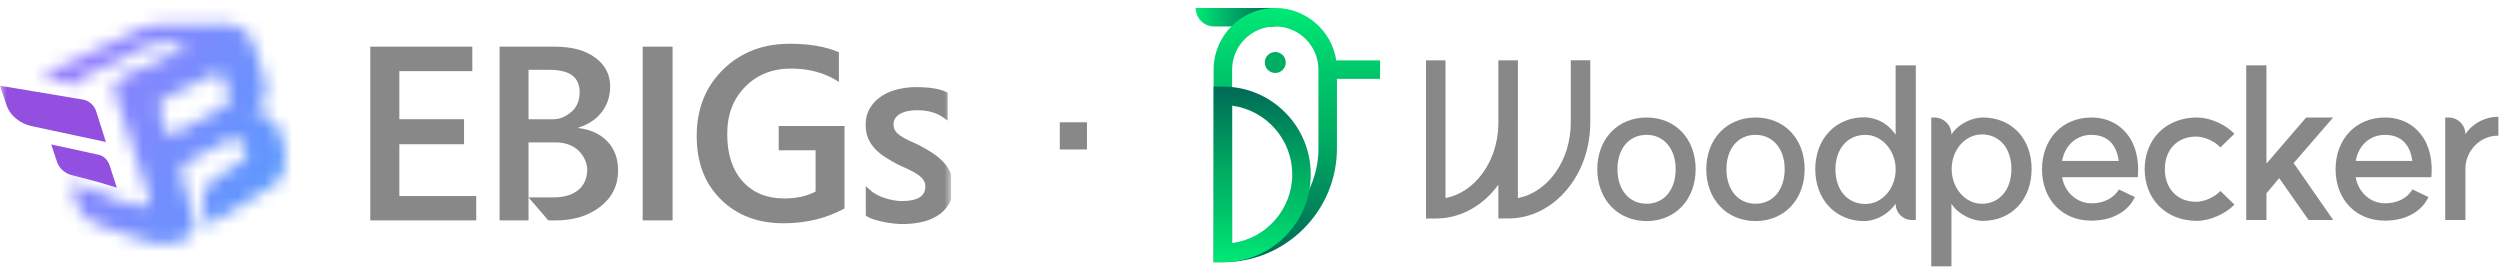 <svg width="184" height="20" viewBox="0 0 184 20" fill="none" xmlns="http://www.w3.org/2000/svg">
<g clip-path="url(#clip0_1780_4879)">
<mask id="mask0_1780_4879" style="mask-type:luminance" maskUnits="userSpaceOnUse" x="0" y="0" width="70" height="20">
<path d="M70 0H0V20H70V0Z" fill="white"/>
</mask>
<g mask="url(#mask0_1780_4879)">
<path d="M29.391 10.616H34.154V8.775H34.141H29.391V5.236H34.762V3.434H27.253V8.775V10.568V16.221H35.051V14.429H29.391V10.616Z" fill="#888888"/>
<path d="M42.573 9.427V9.391C43.303 9.166 43.875 8.784 44.288 8.25C44.702 7.715 44.907 7.085 44.907 6.36C44.907 5.493 44.543 4.788 43.816 4.247C43.088 3.706 42.103 3.436 40.858 3.436H36.77V16.221H38.899V14.528V10.48H40.882C42.731 10.48 43.22 11.907 43.22 12.467C43.22 13.11 43.003 13.614 42.569 13.979C42.135 14.344 41.52 14.528 40.724 14.528H38.901L40.355 16.221H40.903C42.226 16.221 43.322 15.882 44.19 15.204C45.058 14.526 45.492 13.64 45.492 12.548C45.492 11.667 45.228 10.954 44.698 10.403C44.167 9.854 43.46 9.528 42.573 9.427ZM42.029 8.254C41.607 8.603 41.195 8.777 40.72 8.777H38.899V5.139H40.452C41.926 5.139 42.662 5.686 42.662 6.78C42.662 7.417 42.45 7.907 42.028 8.256" fill="#888888"/>
<path d="M49.502 3.434H47.302V16.22H49.502V3.434Z" fill="#888888"/>
<path d="M57.313 11.059H60.027V14.099C59.38 14.438 58.614 14.607 57.729 14.607C56.436 14.607 55.411 14.187 54.656 13.344C53.901 12.503 53.524 11.349 53.524 9.88C53.524 8.412 53.964 7.291 54.839 6.394C55.717 5.497 56.842 5.047 58.212 5.047C59.582 5.047 60.754 5.375 61.743 6.029V3.844C60.767 3.428 59.563 3.22 58.132 3.22C56.143 3.22 54.505 3.856 53.215 5.124C51.924 6.392 51.278 8.016 51.278 9.996C51.278 11.977 51.867 13.492 53.048 14.669C54.228 15.845 55.77 16.433 57.674 16.433C59.319 16.433 60.814 16.072 62.156 15.345V9.273H57.313V11.057V11.059Z" fill="#888888"/>
<path d="M69.944 12.683C69.806 12.387 69.616 12.113 69.38 11.873C69.15 11.637 68.88 11.42 68.576 11.223C68.282 11.034 67.963 10.851 67.618 10.673C67.304 10.536 67.023 10.407 66.784 10.289C66.551 10.174 66.355 10.056 66.198 9.94C66.053 9.831 65.942 9.712 65.868 9.584C65.8 9.464 65.764 9.314 65.764 9.142C65.764 8.97 65.808 8.816 65.896 8.692C65.993 8.561 66.119 8.451 66.272 8.366C66.432 8.277 66.621 8.213 66.829 8.174C67.046 8.132 67.266 8.112 67.484 8.112C68.276 8.112 68.929 8.292 69.424 8.647L69.748 8.88V6.823L69.635 6.767C69.15 6.529 68.418 6.413 67.391 6.413C66.944 6.413 66.498 6.467 66.068 6.572C65.632 6.679 65.236 6.845 64.892 7.068C64.541 7.295 64.256 7.587 64.041 7.936C63.822 8.292 63.713 8.711 63.713 9.187C63.713 9.569 63.777 9.912 63.904 10.202C64.028 10.489 64.204 10.749 64.422 10.976C64.636 11.197 64.891 11.403 65.179 11.585C65.459 11.761 65.764 11.937 66.096 12.113C66.393 12.248 66.67 12.377 66.93 12.499C67.179 12.619 67.399 12.743 67.58 12.87C67.749 12.99 67.883 13.121 67.976 13.262C68.063 13.393 68.104 13.546 68.104 13.728C68.104 14.073 67.976 14.328 67.712 14.507C67.427 14.7 66.972 14.798 66.361 14.798C66.185 14.798 65.989 14.779 65.779 14.742C65.566 14.704 65.349 14.65 65.138 14.582C64.928 14.515 64.725 14.431 64.538 14.331C64.355 14.236 64.196 14.127 64.064 14.009L63.722 13.7V15.869L63.816 15.929C63.964 16.023 64.15 16.104 64.385 16.175C64.605 16.242 64.842 16.3 65.089 16.347C65.334 16.394 65.578 16.429 65.812 16.454C66.048 16.478 66.249 16.491 66.413 16.491C66.898 16.491 67.366 16.442 67.802 16.349C68.248 16.253 68.65 16.094 68.995 15.879C69.348 15.658 69.633 15.365 69.841 15.013C70.05 14.657 70.158 14.219 70.158 13.709C70.158 13.329 70.086 12.982 69.944 12.681" fill="#888888"/>
<path d="M7.062 8.142C6.898 7.722 6.541 7.402 6.094 7.325L5.471 7.222L2.618 6.746L0 6.31L0.465 7.69C0.721 8.494 1.459 9.11 2.384 9.294L3.609 9.556L6.279 10.127L7.794 10.452L7.06 8.14L7.062 8.142Z" fill="#924FE0"/>
<path d="M8.049 12.124C7.921 11.755 7.611 11.454 7.227 11.383L6.581 11.242L4.047 10.691L3.771 10.631L4.167 11.825C4.269 12.186 4.503 12.488 4.811 12.685C4.96 12.78 5.124 12.853 5.303 12.894L7.176 13.385L8.598 13.812L8.053 12.124H8.049Z" fill="#924FE0"/>
<mask id="mask1_1780_4879" style="mask-type:luminance" maskUnits="userSpaceOnUse" x="3" y="1" width="19" height="17">
<path d="M11.838 8.351C11.759 8.143 11.672 7.926 11.742 7.714C11.805 7.525 11.923 7.359 12.082 7.259L15.624 5.519C15.624 5.519 16.22 5.236 16.449 5.659C16.453 5.667 16.456 5.676 16.46 5.682L16.837 6.898C16.889 7.282 16.853 7.641 16.626 7.808C16.115 8.187 12.418 10.079 12.418 10.079L11.836 8.353L11.838 8.351ZM16.558 1.765C16.558 1.765 13.99 1.84 12.529 1.778C11.069 1.716 10.478 2.074 10.478 2.074C10.478 2.074 5.194 4.582 3.692 5.247C3.322 5.41 3.22 5.451 3.058 5.659L5.567 6.261C5.805 5.839 6.275 5.569 6.632 5.42L10.827 3.396C11.161 3.235 11.527 3.153 11.899 3.157L13.388 3.168C13.618 3.168 13.69 3.479 13.48 3.576L8.925 5.71C8.072 6.186 8.515 7.021 8.515 7.021L9.183 9.031L11.018 14.681C11.036 14.738 11.042 14.8 11.023 14.856C10.897 15.212 10.453 15.243 10.257 15.168L7.875 14.489C7.749 14.453 7.57 14.252 7.487 14.133L5.147 13.52C5.147 13.52 5.131 13.514 5.124 13.512L5.854 15.423C6.177 16.073 7.005 16.487 7.543 16.658C8.081 16.828 9.21 17.254 10.876 17.773C12.001 18.123 12.941 17.887 13.435 17.698C13.879 17.486 14.526 17.021 14.294 16.167C14.084 15.399 13.544 13.426 13.35 12.862C13.229 12.514 13.382 12.132 13.71 11.96L16.658 10.377C17.14 10.095 17.783 10.245 18.034 10.74C18.07 10.811 18.102 10.89 18.128 10.98C18.3 11.577 17.747 11.952 17.489 12.091C17.383 12.147 17.279 12.205 17.179 12.269L15.715 13.209C15.715 13.209 14.72 13.932 14.966 15.167C15.047 15.577 15.23 16.13 15.354 16.585C16.968 15.601 19.37 14.127 20.172 13.591C21.418 12.758 20.893 10.699 20.893 10.699C20.816 10.433 20.742 10.178 20.672 9.933C20.533 9.451 20.268 9.009 19.88 8.692C19.547 8.423 19.104 8.217 18.555 8.284C19.223 8.108 19.502 7.471 19.566 6.825C19.602 6.45 19.547 6.07 19.44 5.708C18.895 3.876 18.808 3.683 18.615 3.138C18.16 1.856 16.971 1.765 16.645 1.765C16.59 1.765 16.56 1.767 16.56 1.767" fill="white"/>
</mask>
<g mask="url(#mask1_1780_4879)">
<path d="M6.468 -5.373L-3.373 15.073L18.003 25.212L27.845 4.767L6.468 -5.373Z" fill="url(#paint0_linear_1780_4879)"/>
</g>
</g>
</g>
<rect x="78" y="9" width="2" height="2" fill="#888888"/>
<g clip-path="url(#clip1_1780_4879)">
<path d="M118.576 9.717C117.921 10.405 117.559 11.377 117.559 12.452C117.559 13.527 117.921 14.504 118.576 15.195C119.233 15.889 120.162 16.272 121.188 16.272C122.213 16.272 123.138 15.89 123.79 15.195C124.441 14.504 124.799 13.53 124.799 12.452C124.799 10.212 123.314 8.648 121.186 8.648C120.159 8.648 119.23 9.028 118.575 9.717H118.576ZM122.735 10.625C123.125 11.084 123.33 11.715 123.33 12.452C123.33 13.973 122.47 14.995 121.188 14.995C119.905 14.995 119.045 13.973 119.045 12.452C119.045 10.93 119.905 9.924 121.188 9.924C121.811 9.924 122.345 10.165 122.735 10.623V10.625Z" fill="#888888"/>
<path d="M126.599 9.717C125.943 10.405 125.581 11.377 125.581 12.452C125.581 13.527 125.943 14.504 126.599 15.195C127.255 15.889 128.184 16.272 129.21 16.272C130.235 16.272 131.161 15.89 131.812 15.195C132.463 14.504 132.821 13.53 132.821 12.452C132.821 10.212 131.336 8.648 129.208 8.648C128.181 8.648 127.252 9.028 126.597 9.717H126.599ZM130.757 10.625C131.147 11.084 131.352 11.715 131.352 12.452C131.352 13.973 130.492 14.995 129.21 14.995C127.927 14.995 127.067 13.973 127.067 12.452C127.067 10.93 127.927 9.924 129.21 9.924C129.833 9.924 130.367 10.165 130.757 10.623V10.625Z" fill="#888888"/>
<path d="M134.617 9.703C133.963 10.395 133.603 11.372 133.603 12.453C133.603 13.535 133.963 14.512 134.617 15.203C135.269 15.893 136.186 16.273 137.2 16.273C137.86 16.273 138.805 15.95 139.482 15.045L139.519 14.995C139.519 15.657 140.056 16.193 140.718 16.193H141.005V4.808H139.519V9.915L139.481 9.862C138.68 8.722 137.532 8.633 137.198 8.633C136.184 8.633 135.266 9.013 134.615 9.703H134.617ZM138.86 10.67C139.286 11.153 139.521 11.792 139.521 12.47C139.521 13.873 138.524 15.013 137.298 15.013C135.977 15.013 135.09 13.992 135.09 12.47C135.09 10.948 135.977 9.927 137.298 9.927C137.883 9.927 138.439 10.192 138.86 10.672V10.67Z" fill="#888888"/>
<path d="M145.931 8.648C145.205 8.648 144.193 9.06 143.665 9.845L143.626 9.902C143.626 9.21 143.066 8.65 142.374 8.65H142.141V19.6H143.626V15.007L143.665 15.06C144.215 15.845 145.22 16.257 145.931 16.257C148.048 16.257 149.527 14.685 149.527 12.437C149.527 10.188 148.048 8.648 145.931 8.648ZM145.865 14.997C144.64 14.997 143.643 13.848 143.643 12.437C143.643 11.025 144.64 9.893 145.865 9.893C147.166 9.893 148.04 10.915 148.04 12.437C148.04 13.959 147.166 14.997 145.865 14.997Z" fill="#888888"/>
<path d="M153.92 8.648C152.893 8.648 151.965 9.028 151.309 9.717C150.654 10.405 150.292 11.377 150.292 12.452C150.292 14.682 151.785 16.24 153.92 16.24C155.715 16.24 156.75 15.347 157.125 14.504L155.955 13.942C155.763 14.262 155.196 14.963 153.92 14.963C152.87 14.963 151.97 14.165 151.778 13.067L151.773 13.042H157.34C157.34 13.032 157.342 13.02 157.344 13.005C157.436 11.927 157.227 11.152 157.035 10.692C157.029 10.67 156.325 8.648 153.919 8.648H153.92ZM151.773 11.847L151.778 11.822C151.975 10.687 152.837 9.925 153.92 9.925C154.719 9.925 155.718 10.255 155.935 11.823L155.938 11.847H151.775H151.773Z" fill="#888888"/>
<path d="M163.422 10.848L164.453 9.848C163.783 9.142 162.649 8.648 161.686 8.648C160.597 8.648 159.614 9.028 158.921 9.717C158.229 10.405 157.847 11.375 157.847 12.452C157.847 13.528 158.229 14.5 158.921 15.187C159.614 15.875 160.597 16.255 161.686 16.255C162.634 16.255 163.795 15.752 164.453 15.055L163.422 14.055C162.968 14.532 162.247 14.85 161.62 14.85C160.252 14.85 159.333 13.887 159.333 12.452C159.333 11.017 160.252 10.053 161.62 10.053C162.247 10.053 162.968 10.372 163.422 10.848Z" fill="#888888"/>
<path d="M166.81 4.808H165.322V16.193H166.81V14.228L167.747 13.11L167.763 13.132L169.911 16.193H171.725L168.812 12.002L168.824 11.99L171.721 8.648H169.733L166.81 12.043V4.808Z" fill="#888888"/>
<path d="M175.527 8.648C174.5 8.648 173.571 9.028 172.916 9.717C172.26 10.405 171.899 11.377 171.899 12.452C171.899 14.682 173.391 16.24 175.527 16.24C177.321 16.24 178.356 15.347 178.732 14.504L177.561 13.942C177.369 14.262 176.802 14.963 175.527 14.963C174.476 14.963 173.576 14.165 173.385 13.067L173.379 13.042H178.947C178.947 13.032 178.949 13.02 178.95 13.005C179.042 11.927 178.833 11.152 178.642 10.692C178.635 10.67 177.931 8.648 175.525 8.648H175.527ZM173.381 11.847L173.386 11.822C173.583 10.687 174.445 9.925 175.529 9.925C176.327 9.925 177.326 10.255 177.543 11.823L177.546 11.847H173.383H173.381Z" fill="#888888"/>
<path d="M181.455 9.887C181.455 9.203 180.901 8.65 180.218 8.65H179.969V16.193H181.455V12.405C181.455 11.757 181.733 11.118 182.216 10.65C182.66 10.222 183.229 9.988 183.822 9.988C183.842 9.988 183.862 9.988 183.881 9.988V8.6C182.959 8.575 181.998 9.068 181.491 9.828L181.453 9.885L181.455 9.887Z" fill="#888888"/>
<path d="M115.608 4.438V9.023C115.608 11.825 113.918 14.157 111.717 14.578V9.22C111.717 9.155 111.718 9.09 111.718 9.023V4.438H110.279V9.198C110.211 11.922 108.545 14.165 106.389 14.578V4.438H104.954V16.082H105.672C106.504 16.082 107.311 15.888 108.068 15.507C108.79 15.143 109.436 14.625 109.989 13.968C110.091 13.848 110.188 13.725 110.279 13.597V16.08H110.998C111.83 16.08 112.637 15.887 113.394 15.505C114.116 15.142 114.761 14.623 115.315 13.967C116.431 12.64 117.044 10.883 117.044 9.021V4.437H115.608V4.438Z" fill="#888888"/>
<path d="M93.861 5.37C94.287 5.37 94.632 5.025 94.632 4.598C94.632 4.172 94.287 3.827 93.861 3.827C93.434 3.827 93.088 4.172 93.088 4.598C93.088 5.025 93.434 5.37 93.861 5.37Z" fill="#00AD62"/>
<path d="M93.862 1.948H89.361C88.609 1.948 88 1.34 88 0.588H93.862V1.948Z" fill="url(#paint1_linear_1780_4879)"/>
<path d="M101.571 4.443H98.347C98.019 2.265 96.132 0.588 93.861 0.588C91.359 0.588 89.323 2.623 89.323 5.123V19.298H90.004C92.246 19.298 94.354 18.425 95.94 16.84C97.525 15.255 98.399 13.148 98.399 10.906V5.803H101.572V4.443H101.571ZM97.039 10.908C97.039 12.787 96.307 14.552 94.978 15.88C93.811 17.047 92.306 17.753 90.684 17.907V5.123C90.684 3.371 92.11 1.948 93.861 1.948C95.611 1.948 97.037 3.373 97.037 5.123V10.906L97.039 10.908Z" fill="url(#paint2_linear_1780_4879)"/>
<path d="M90.004 19.298H89.323V6.372H90.004C91.731 6.372 93.355 7.043 94.576 8.265C95.796 9.485 96.47 11.108 96.47 12.835C96.47 14.562 95.798 16.185 94.576 17.405C93.355 18.625 91.731 19.298 90.004 19.298ZM90.684 7.777V17.893C93.178 17.56 95.109 15.418 95.109 12.835C95.109 10.252 93.178 8.11 90.684 7.777Z" fill="url(#paint3_linear_1780_4879)"/>
</g>
<defs>
<linearGradient id="paint0_linear_1780_4879" x1="21.136" y1="14.366" x2="-4.557" y2="1.999" gradientUnits="userSpaceOnUse">
<stop stop-color="#599AFE"/>
<stop offset="1" stop-color="#B271FF"/>
</linearGradient>
<linearGradient id="paint1_linear_1780_4879" x1="88" y1="1.268" x2="93.862" y2="1.268" gradientUnits="userSpaceOnUse">
<stop stop-color="#00EA76"/>
<stop offset="0.27" stop-color="#00C36C"/>
<stop offset="0.77" stop-color="#00805C"/>
<stop offset="1" stop-color="#006656"/>
</linearGradient>
<linearGradient id="paint2_linear_1780_4879" x1="95.448" y1="0.471" x2="95.448" y2="19.54" gradientUnits="userSpaceOnUse">
<stop stop-color="#00EA76"/>
<stop offset="0.26" stop-color="#00C76A"/>
<stop offset="0.5" stop-color="#00AD62"/>
<stop offset="1" stop-color="#006656"/>
</linearGradient>
<linearGradient id="paint3_linear_1780_4879" x1="92.897" y1="19.432" x2="92.897" y2="5.993" gradientUnits="userSpaceOnUse">
<stop stop-color="#00EA76"/>
<stop offset="0.26" stop-color="#00C76A"/>
<stop offset="0.5" stop-color="#00AD62"/>
<stop offset="1" stop-color="#006656"/>
</linearGradient>
<clipPath id="clip0_1780_4879">
<rect width="70" height="20" fill="white"/>
</clipPath>
<clipPath id="clip1_1780_4879">
<rect width="95.882" height="20" fill="white" transform="translate(88)"/>
</clipPath>
</defs>
</svg>

